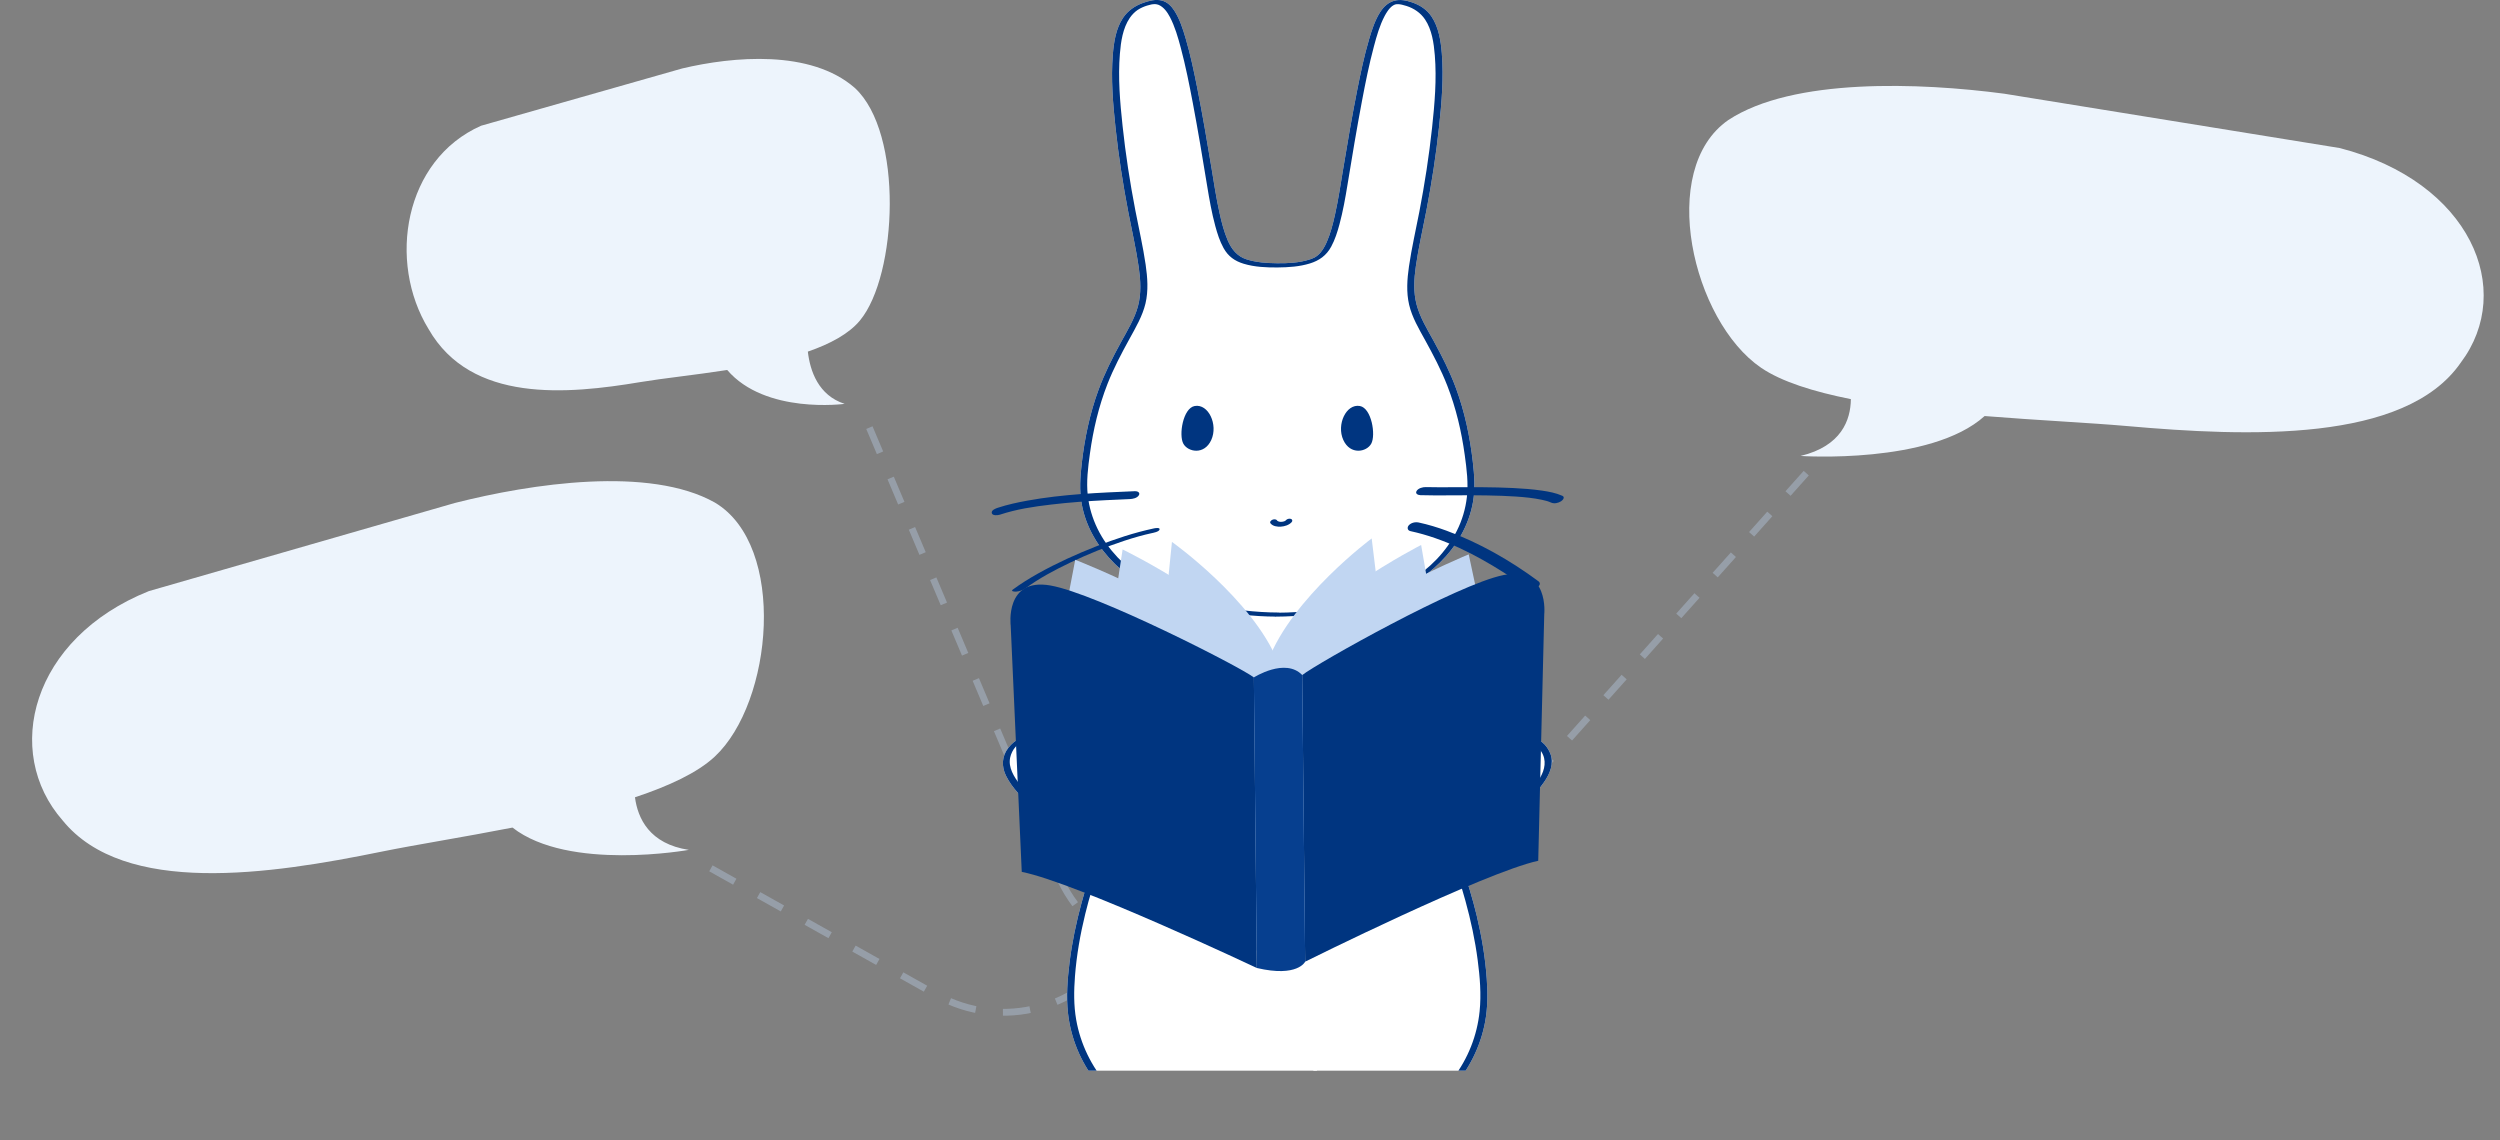 <svg width="855" height="390" viewBox="0 0 855 390" fill="none" xmlns="http://www.w3.org/2000/svg">
<rect x="0" y="0" width="855" height="390" fill="#808080" stroke="none"/>
<path opacity="0.35" d="M297.328 146.245L361.977 299.256C371.915 322.777 398.888 333.973 422.561 324.402L505.173 291.004" stroke="#C1D6F2" stroke-width="2.337" stroke-dasharray="9.35 9.35"/>
<path opacity="0.35" d="M467.047 179.364L383.546 322.958C370.71 345.032 342.537 352.723 320.266 340.232L242.547 296.643" stroke="#C1D6F2" stroke-width="2.337" stroke-dasharray="9.35 9.35"/>
<path opacity="0.35" d="M617.734 161.814L507.095 285.711C490.087 304.757 460.943 306.632 441.634 289.923L374.254 231.613" stroke="#C1D6F2" stroke-width="2.337" stroke-dasharray="9.35 9.35"/>
<g clip-path="url(#clip0_1174_6833)">
<g clip-path="url(#clip1_1174_6833)">
<path d="M396.863 221.84C401.136 217.279 406.683 213.382 408.493 207.092L408.476 207.084C408.716 206.236 411.13 205.912 410.873 206.793L400.071 260.885C400.125 260.991 400.115 261.118 399.996 261.264C397.21 264.638 393.887 267.562 390.507 270.312C386.862 273.279 383.059 276.062 379.108 278.596C374.661 281.438 369.297 284.786 363.809 283.249C359.791 282.119 356.386 279.203 353.394 276.411C349.914 273.171 346.178 269.639 344.045 265.302C342.45 262.054 342.615 258.589 344.897 255.714C345.955 254.385 347.145 253.255 348.773 252.723C350.203 252.25 351.716 252.241 353.187 252.474C357.48 253.143 361.664 255.594 365.195 258.215L368.652 254.352C375.017 247.223 381.365 240.061 387.589 232.791C390.697 229.168 393.606 225.321 396.863 221.84Z" fill="white"/>
<path d="M375.601 290.561C377.229 285.833 378.94 281.13 380.321 276.32C380.486 275.738 382.792 275.464 382.676 275.871L399.99 262.275L410.246 208.062H462.994L474.716 262.275L492.299 276.32L437.926 392.778C438.055 392.862 437.952 393.021 437.734 393.189C437.304 393.521 436.569 393.646 436.04 393.646C434.329 393.646 432.609 393.612 430.89 393.546C419.293 393.081 407.597 391.037 396.91 386.351C388.371 382.612 380.536 377.103 374.741 369.708C369.526 363.045 366.228 355.027 365.269 346.611C364.616 340.861 365.07 335.003 365.773 329.287C366.624 322.308 368.087 315.412 369.931 308.624C371.584 302.533 373.551 296.526 375.601 290.561Z" fill="white"/>
<path d="M434.492 178.951C435.302 179.998 436.823 180.189 438.054 180.115C439.368 180.032 440.873 179.566 441.774 178.553C442.121 178.154 442.005 177.605 441.484 177.456C440.922 177.29 440.187 177.456 439.79 177.913C439.757 177.946 439.724 177.979 439.691 178.021C439.575 178.162 439.906 177.863 439.757 177.971C439.682 178.029 439.608 178.087 439.525 178.137C439.327 178.27 439.716 178.038 439.608 178.096C439.567 178.112 439.525 178.137 439.484 178.162C439.377 178.212 439.277 178.254 439.17 178.303C438.955 178.395 439.484 178.204 439.261 178.27C439.203 178.287 439.145 178.303 439.087 178.32C438.98 178.353 438.872 178.378 438.757 178.403C438.707 178.411 438.658 178.42 438.608 178.436C438.996 178.345 438.782 178.403 438.682 178.42C438.558 178.436 438.434 178.453 438.31 178.461C438.244 178.461 438.186 178.461 438.12 178.47C438.071 178.47 437.881 178.47 438.087 178.47C438.294 178.47 438.071 178.47 438.021 178.47C437.971 178.47 437.922 178.47 437.872 178.461C437.748 178.453 437.633 178.436 437.517 178.411C437.302 178.378 437.773 178.478 437.566 178.411C437.509 178.395 437.459 178.386 437.401 178.37C437.302 178.337 437.211 178.295 437.112 178.27C436.996 178.237 437.31 178.378 437.17 178.295C437.12 178.27 437.079 178.245 437.029 178.22C436.971 178.187 436.806 178.104 436.781 178.038C436.798 178.096 436.913 178.187 436.806 178.054C436.773 178.013 436.74 177.979 436.715 177.938C436.36 177.481 435.55 177.556 435.095 177.788C434.707 177.988 434.144 178.494 434.516 178.968L434.492 178.951Z" fill="#003580"/>
<path d="M408.588 138.854C404.595 139.569 403.075 148.783 404.711 151.749C406.29 154.607 411.869 155.712 414.258 150.47C416.647 145.227 413.291 138.015 408.596 138.854H408.588Z" fill="#003580"/>
<path d="M460.427 208.306C452.558 209.835 444.408 210.874 436.374 210.89L436.39 210.932C436.266 210.932 436.143 210.915 436.035 210.881C428.444 210.835 420.746 209.847 413.296 208.456C405.361 206.969 397.608 204.368 390.805 200.214C384.002 196.059 377.952 190.468 374.001 183.464C372.025 179.974 370.62 176.177 369.918 172.214C369.107 167.636 369.438 163.082 369.959 158.496C370.942 149.922 372.711 141.422 375.695 133.321C377.778 127.663 380.481 122.304 383.374 117.028C385.531 113.09 388.019 109.06 389.185 104.731C390.35 100.402 390.086 95.899 389.466 91.512C388.573 85.198 387.118 78.958 385.912 72.693C384.06 63.088 382.556 53.417 381.514 43.688C380.63 35.412 379.911 26.971 380.589 18.654C380.936 14.408 381.638 9.813 384.027 6.183C385.697 3.648 388.185 1.954 391.003 0.965C392.987 0.267 395.202 -0.34 397.302 0.184C399.211 0.657 400.616 2.07 401.649 3.69C403.468 6.54 404.526 9.863 405.476 13.079C407.13 18.687 408.328 24.428 409.469 30.153C411.262 39.201 412.816 48.299 414.321 57.397C415.172 62.556 415.941 67.733 417.082 72.843C417.792 76.05 418.611 79.282 419.925 82.314C421.239 85.347 423.215 87.69 426.248 88.671C429.612 89.759 433.233 89.992 436.746 90.033C440.424 90.075 444.276 89.884 447.797 88.77C447.896 88.737 448.433 88.554 448.111 88.671L448.111 88.67C448.26 88.621 448.409 88.571 448.549 88.513C448.838 88.405 449.128 88.28 449.4 88.147C449.673 88.014 449.367 88.18 449.706 87.981C449.847 87.898 449.979 87.815 450.111 87.732L450.111 87.732C450.434 87.524 450.434 87.524 450.756 87.241C452.087 86.087 452.996 84.475 453.715 82.863C455.054 79.83 455.872 76.548 456.592 73.316C457.724 68.206 458.501 63.03 459.352 57.87C460.848 48.806 462.394 39.758 464.179 30.751C465.328 24.977 466.535 19.194 468.197 13.544C469.147 10.329 470.205 6.972 472.024 4.13C473.164 2.344 474.776 0.824 476.809 0.267C478.843 -0.29 480.884 0.126 482.835 0.782C485.579 1.696 487.993 3.258 489.613 5.701C492.026 9.34 492.746 13.918 493.093 18.189C493.771 26.506 493.06 34.947 492.175 43.222C491.142 52.902 489.654 62.523 487.811 72.087C486.596 78.401 485.125 84.682 484.224 91.047C483.604 95.409 483.314 99.787 484.48 104.191C485.645 108.595 488.125 112.624 490.299 116.579C493.192 121.847 495.895 127.198 497.978 132.856C500.937 140.907 502.706 149.34 503.689 157.848C504.218 162.451 504.566 167.012 503.78 171.607C503.094 175.587 501.689 179.426 499.73 182.94C495.829 189.944 489.778 195.586 483.033 199.782C476.082 204.102 468.296 206.777 460.427 208.306Z" fill="white"/>
<path d="M473.675 261.705C473.436 261.416 473.593 261.117 473.916 260.888L462.773 207.267L462.781 207.275C462.525 206.369 464.913 205.721 465.178 206.627C467.253 213.814 474.113 218.109 478.725 223.551C484.941 230.88 491.124 238.225 497.489 245.436C501.273 249.726 505.072 254.007 508.899 258.261C510.234 257.305 511.638 256.433 513.061 255.631C516.136 253.903 519.674 252.216 523.277 252.299C526.534 252.374 529.014 254.759 530.204 257.7C531.576 261.115 530.031 264.679 528.063 267.496C525.088 271.758 521.104 275.605 517.07 278.837C514.301 281.047 511.152 283.116 507.564 283.59C501.985 284.321 496.546 280.341 492.182 277.391C488.702 275.04 485.338 272.522 482.106 269.839C479.323 267.527 476.582 265.1 474.221 262.353C474.036 262.139 473.855 261.923 473.675 261.705Z" fill="white"/>
<path d="M436.723 394.086C435.095 394.086 435.558 392.299 436.93 392.299L490.963 276.427C490.64 275.306 493.037 274.658 493.36 275.779C493.665 276.843 493.988 277.898 494.327 278.953C497.955 290.344 502.237 301.478 505.031 313.126C506.725 320.205 507.949 327.409 508.461 334.679C508.808 339.648 508.825 344.575 507.907 349.485C506.329 357.943 502.394 365.803 496.674 372.192C490.194 379.438 481.738 384.655 472.712 388.078C461.247 392.424 448.932 394.069 436.723 394.086Z" fill="white"/>
</g>
<g clip-path="url(#clip2_1174_6833)">
<path d="M408.493 207.092C406.683 213.382 401.136 217.279 396.863 221.84C393.606 225.321 390.697 229.168 387.589 232.791C381.365 240.061 375.017 247.223 368.652 254.352C367.173 256.005 365.693 257.658 364.214 259.312L366.288 259.046C362.544 256.13 357.932 253.213 353.187 252.474C351.716 252.241 350.203 252.25 348.773 252.723C347.145 253.255 345.955 254.385 344.897 255.714C342.615 258.589 342.45 262.054 344.045 265.302C346.178 269.639 349.914 273.171 353.394 276.411C356.386 279.203 359.791 282.119 363.809 283.249C369.297 284.786 374.661 281.438 379.108 278.596C383.059 276.062 386.862 273.279 390.507 270.312C393.887 267.562 397.21 264.638 399.996 261.264C400.368 260.807 399.673 260.542 399.335 260.525C398.756 260.483 398.128 260.741 397.756 261.19C395.508 263.923 392.838 266.316 390.143 268.584C387.184 271.085 384.093 273.428 380.91 275.63C378.323 277.425 375.662 279.203 372.843 280.623C371.107 281.504 369.33 282.277 367.396 282.235C364.395 282.177 361.61 280.383 359.304 278.613C355.46 275.672 351.815 272.107 348.815 268.293C346.806 265.734 344.723 262.436 345.492 259.021C346.029 256.595 348.029 253.654 350.741 253.728C353.807 253.812 356.832 255.423 359.428 256.927C361.023 257.858 362.602 258.872 364.048 260.001C364.594 260.425 365.668 260.242 366.123 259.736C370.272 255.124 374.389 250.496 378.497 245.844C381.886 242.005 385.258 238.15 388.597 234.27C391.647 230.722 394.549 227.025 397.64 223.51C402.318 218.193 408.815 213.93 410.873 206.793C411.13 205.912 408.716 206.236 408.476 207.084L408.493 207.092Z" fill="#003580"/>
<path d="M380.321 276.32C378.94 281.13 377.229 285.833 375.601 290.56C373.551 296.526 371.584 302.533 369.931 308.623C368.087 315.412 366.624 322.308 365.773 329.287C365.07 335.003 364.616 340.861 365.269 346.61C366.228 355.027 369.526 363.045 374.741 369.708C380.536 377.103 388.371 382.612 396.91 386.351C407.597 391.037 419.293 393.081 430.89 393.546C432.609 393.612 434.329 393.646 436.04 393.646C436.569 393.646 437.304 393.521 437.734 393.189C438.048 392.948 438.123 392.723 437.61 392.715C425.575 392.698 413.383 391.111 402.101 386.758C393.347 383.376 385.148 378.266 378.891 371.179C373.311 364.856 369.509 357.054 368.054 348.721C367.195 343.794 367.261 338.842 367.641 333.873C368.195 326.67 369.443 319.541 371.162 312.537C373.956 301.096 378.172 290.137 381.742 278.937C382.065 277.915 382.379 276.893 382.676 275.871C382.792 275.464 380.486 275.738 380.321 276.32Z" fill="#003580"/>
<path d="M434.484 178.951C435.294 179.998 436.815 180.189 438.046 180.115C439.361 180.032 440.865 179.566 441.766 178.553C442.113 178.154 441.997 177.605 441.477 177.456C440.915 177.29 440.179 177.456 439.782 177.913C439.749 177.946 439.716 177.979 439.683 178.021C439.567 178.162 439.898 177.863 439.749 177.971C439.675 178.029 439.6 178.087 439.518 178.137C439.319 178.27 439.708 178.038 439.6 178.096C439.559 178.112 439.518 178.137 439.476 178.162C439.369 178.212 439.27 178.254 439.162 178.303C438.947 178.395 439.476 178.204 439.253 178.27C439.195 178.287 439.137 178.303 439.08 178.32C438.972 178.353 438.865 178.378 438.749 178.403C438.699 178.411 438.65 178.42 438.6 178.436C438.989 178.345 438.774 178.403 438.675 178.42C438.551 178.436 438.427 178.453 438.303 178.461C438.236 178.461 438.179 178.461 438.112 178.47C438.063 178.47 437.873 178.47 438.079 178.47C438.286 178.47 438.063 178.47 438.013 178.47C437.964 178.47 437.914 178.47 437.864 178.461C437.741 178.453 437.625 178.436 437.509 178.411C437.294 178.378 437.765 178.478 437.559 178.411C437.501 178.395 437.451 178.386 437.393 178.37C437.294 178.337 437.203 178.295 437.104 178.27C436.988 178.237 437.302 178.378 437.162 178.295C437.112 178.27 437.071 178.245 437.021 178.22C436.964 178.187 436.798 178.104 436.773 178.038C436.79 178.096 436.906 178.187 436.798 178.054C436.765 178.013 436.732 177.979 436.707 177.938C436.352 177.481 435.542 177.556 435.087 177.788C434.699 177.988 434.137 178.494 434.509 178.968L434.484 178.951Z" fill="#003580"/>
<path d="M408.584 138.854C404.592 139.569 403.071 148.783 404.707 151.749C406.286 154.607 411.865 155.712 414.254 150.47C416.643 145.227 413.287 138.015 408.592 138.854H408.584Z" fill="#003580"/>
<path d="M341.909 176.036C347.728 174.117 353.407 173.277 359.531 172.554C365.681 171.823 372.054 171.375 378.063 171.067C380.816 170.926 383.568 170.81 386.321 170.693C387.37 170.652 388.875 170.378 389.486 169.381C390.048 168.458 389.007 167.943 388.189 167.985C375.889 168.508 363.491 169.007 351.357 171.217C347.951 171.84 344.562 172.571 341.264 173.651C340.562 173.884 338.942 174.457 339.19 175.487C339.421 176.451 341.289 176.235 341.901 176.036H341.909Z" fill="#003580"/>
<path d="M350.714 201.211C355.459 197.713 360.74 194.929 366.039 192.395C372.064 189.521 378.272 186.995 384.612 184.909C386.232 184.378 387.67 183.937 389.389 183.455C390.15 183.239 390.918 183.04 391.687 182.849C392.646 182.608 392.96 182.533 393.754 182.367C394.398 182.226 396.374 181.893 396.572 181.096C396.771 180.298 394.977 180.639 394.671 180.705C387.918 182.151 381.33 184.328 374.908 186.853C368.138 189.512 361.493 192.528 355.128 196.076C352.111 197.763 349.168 199.582 346.383 201.635C345.49 202.291 347.176 202.374 347.491 202.341C348.606 202.241 349.788 201.884 350.706 201.211H350.714Z" fill="#003580"/>
<path d="M436.374 210.89C444.408 210.874 452.558 209.835 460.427 208.306C468.296 206.778 476.082 204.102 483.033 199.782C489.778 195.586 495.829 189.944 499.73 182.94C501.689 179.426 503.094 175.587 503.78 171.607C504.566 167.012 504.218 162.451 503.689 157.848C502.706 149.34 500.937 140.907 497.978 132.856C495.895 127.198 493.192 121.847 490.299 116.579C488.125 112.624 485.645 108.595 484.48 104.191C483.314 99.787 483.604 95.409 484.224 91.047C485.125 84.682 486.596 78.401 487.811 72.087C489.654 62.523 491.142 52.902 492.175 43.222C493.06 34.947 493.771 26.506 493.093 18.189C492.746 13.918 492.026 9.34 489.613 5.701C487.993 3.258 485.579 1.696 482.835 0.782C480.884 0.126 478.843 -0.29 476.809 0.267C474.776 0.824 473.164 2.344 472.024 4.13C470.205 6.972 469.147 10.329 468.197 13.544C466.535 19.194 465.328 24.977 464.179 30.751C462.394 39.758 460.848 48.806 459.352 57.87C458.501 63.03 457.724 68.206 456.592 73.316C455.872 76.548 455.054 79.83 453.715 82.863C452.996 84.475 452.087 86.087 450.756 87.241C450.434 87.524 450.434 87.524 450.111 87.732C449.979 87.815 449.847 87.898 449.706 87.981C449.367 88.18 449.673 88.014 449.4 88.147C449.128 88.28 448.838 88.405 448.549 88.513C448.408 88.571 448.26 88.621 448.111 88.671C448.433 88.554 447.896 88.737 447.797 88.77C444.276 89.884 440.424 90.075 436.746 90.033C433.233 89.992 429.612 89.759 426.248 88.671C423.215 87.69 421.239 85.347 419.925 82.314C418.611 79.282 417.792 76.05 417.082 72.843C415.941 67.733 415.172 62.557 414.321 57.397C412.816 48.299 411.262 39.201 409.469 30.153C408.328 24.428 407.13 18.687 405.476 13.079C404.526 9.863 403.468 6.54 401.649 3.69C400.616 2.07 399.211 0.657 397.302 0.184C395.202 -0.34 392.987 0.267 391.003 0.965C388.185 1.954 385.697 3.648 384.027 6.183C381.638 9.813 380.936 14.408 380.589 18.654C379.911 26.971 380.63 35.412 381.514 43.688C382.556 53.417 384.06 63.088 385.912 72.693C387.118 78.958 388.573 85.198 389.466 91.512C390.086 95.899 390.35 100.402 389.185 104.731C388.019 109.06 385.531 113.09 383.374 117.028C380.481 122.304 377.778 127.663 375.695 133.321C372.711 141.422 370.942 149.922 369.959 158.496C369.438 163.082 369.107 167.636 369.918 172.214C370.62 176.177 372.025 179.974 374.001 183.464C377.952 190.468 384.002 196.059 390.805 200.214C397.608 204.368 405.361 206.969 413.296 208.456C420.859 209.868 428.678 210.865 436.382 210.882C436.87 210.882 437.721 210.724 437.961 210.217C438.2 209.71 437.762 209.486 437.308 209.486C429.364 209.469 421.297 208.431 413.511 206.886C405.683 205.332 398.227 202.623 391.499 198.278C384.812 193.957 378.878 188.05 375.348 180.821C373.612 177.274 372.472 173.443 372.025 169.522C371.48 164.728 372.1 159.875 372.753 155.123C373.869 146.997 375.761 138.963 378.754 131.319C380.853 125.951 383.539 120.883 386.308 115.848C388.416 112.009 390.747 108.063 391.764 103.751C392.78 99.439 392.45 94.894 391.813 90.523C390.904 84.284 389.474 78.119 388.284 71.929C386.441 62.365 384.953 52.744 383.92 43.065C383.043 34.906 382.333 26.589 383.002 18.388C383.341 14.234 383.986 9.672 386.374 6.141C387.127 5.036 388.127 4.031 389.086 3.391C390.127 2.701 391.301 2.219 392.301 1.912C392.805 1.754 393.318 1.613 393.838 1.505C393.392 1.596 394.004 1.48 394.161 1.463C394.318 1.447 394.954 1.413 394.541 1.422C394.723 1.422 394.905 1.422 395.095 1.422C395.186 1.422 395.277 1.438 395.368 1.438C395.442 1.438 395.153 1.397 395.442 1.455C395.616 1.488 395.789 1.53 395.963 1.571C396.302 1.654 395.987 1.546 396.326 1.696C397.988 2.444 399.195 4.081 400.12 5.842C401.831 9.124 402.873 12.771 403.823 16.336C405.476 22.526 406.733 28.832 407.923 35.121C409.717 44.602 411.304 54.123 412.858 63.653C413.602 68.231 414.412 72.809 415.627 77.288C416.329 79.872 417.148 82.481 418.454 84.832C420.049 87.698 422.281 89.277 425.355 90.208C429.042 91.321 433.109 91.512 436.936 91.471C440.763 91.429 444.424 91.196 447.962 90.108C451.186 89.119 453.632 87.374 455.269 84.358C456.567 81.966 457.402 79.323 458.104 76.706C459.294 72.269 460.104 67.733 460.84 63.196C462.402 53.625 463.998 44.053 465.799 34.523C466.981 28.275 468.23 22.019 469.874 15.879C470.817 12.339 471.842 8.692 473.561 5.443C473.842 4.911 474.148 4.396 474.487 3.898C474.635 3.682 474.784 3.474 474.941 3.266C475.198 2.934 475.123 3.025 475.346 2.793C475.495 2.635 475.652 2.477 475.817 2.336C475.892 2.269 475.975 2.203 476.057 2.136C476.322 1.912 475.975 2.186 476.181 2.045C476.338 1.937 476.504 1.837 476.669 1.737C476.933 1.588 476.421 1.845 476.694 1.721C476.793 1.679 476.892 1.638 476.999 1.588C477.289 1.455 476.884 1.613 476.999 1.588C477.082 1.563 477.173 1.538 477.256 1.513C477.719 1.397 477.057 1.497 477.562 1.455C477.652 1.455 477.743 1.438 477.826 1.43C478.107 1.397 477.553 1.43 477.851 1.43C478.049 1.43 478.239 1.43 478.438 1.447C478.529 1.447 478.628 1.463 478.719 1.472C478.537 1.455 478.644 1.455 478.826 1.488C479.033 1.521 479.239 1.555 479.446 1.605C479.975 1.721 480.504 1.87 481.017 2.037C483.496 2.826 485.827 4.346 487.365 6.648C489.72 10.171 490.365 14.749 490.704 18.878C491.382 27.145 490.646 35.537 489.762 43.754C488.728 53.367 487.241 62.93 485.414 72.427C484.215 78.65 482.777 84.84 481.868 91.113C481.24 95.45 480.917 99.945 481.926 104.249C482.934 108.553 485.273 112.483 487.389 116.322C490.183 121.398 492.878 126.516 494.986 131.933C497.953 139.544 499.829 147.537 500.945 155.63C501.598 160.382 502.226 165.234 501.673 170.028C501.21 174.025 500.052 177.938 498.242 181.536C490.944 196.043 475.479 204.185 460.146 207.093C452.674 208.514 444.937 209.519 437.316 209.536C436.828 209.536 435.977 209.694 435.737 210.201C435.497 210.707 435.936 210.932 436.39 210.932L436.374 210.89Z" fill="#003580"/>
<path d="M465.082 138.854C469.074 139.569 470.595 148.783 468.958 151.749C467.379 154.607 461.8 155.712 459.411 150.47C457.023 145.227 460.378 138.015 465.073 138.854H465.082Z" fill="#003580"/>
<path d="M534.281 169.546C532.091 168.574 529.686 168.126 527.33 167.785C524.073 167.311 520.783 167.07 517.494 166.904C510.526 166.564 503.541 166.605 496.573 166.63C493.598 166.638 490.614 166.672 487.638 166.588C486.605 166.555 485.059 166.946 484.481 167.909C483.902 168.873 484.976 169.322 485.787 169.347C491.614 169.513 497.441 169.355 503.268 169.38C506.732 169.397 510.195 169.447 513.65 169.571C516.725 169.688 520.172 169.887 522.99 170.228C524.462 170.41 525.933 170.626 527.379 170.942C528.743 171.241 529.396 171.407 530.479 171.889C531.562 172.371 532.934 172.031 533.876 171.441C534.496 171.058 535.356 170.012 534.29 169.546H534.281Z" fill="#003580"/>
<path d="M526.072 198.742C516.483 191.655 505.903 185.607 494.703 181.494C491.612 180.355 488.455 179.4 485.231 178.702C484.074 178.453 482.685 178.727 481.842 179.616C481.156 180.347 481.305 181.419 482.388 181.652C493.885 184.136 504.697 189.694 514.574 195.984C517.219 197.671 519.806 199.44 522.327 201.302C523.815 202.398 528.138 200.255 526.08 198.734L526.072 198.742Z" fill="#003580"/>
<path d="M462.773 207.267C464.583 213.548 469.898 217.495 474.221 222.006C477.601 225.537 480.577 229.5 483.759 233.214C490.016 240.526 496.397 247.73 502.812 254.917C504.333 256.62 505.845 258.315 507.374 260.01C507.788 260.467 508.829 260.251 509.242 259.927C512.54 257.359 516.557 254.759 520.69 253.928C521.748 253.712 522.897 253.637 523.93 254.011C525.294 254.509 526.361 255.872 527.129 257.052C529.022 259.968 528.344 263.242 526.658 266.075C524.261 270.113 520.632 273.52 517.169 276.619C514.665 278.862 511.639 281.454 508.226 282.086C506.225 282.46 504.258 281.87 502.431 281.072C499.836 279.942 497.414 278.38 495.058 276.826C491.422 274.425 487.909 271.825 484.544 269.049C481.47 266.507 478.436 263.823 475.89 260.733C475.328 260.051 473.022 260.915 473.675 261.705C476.155 264.721 479.106 267.346 482.106 269.839C485.338 272.522 488.702 275.04 492.182 277.391C496.546 280.341 501.985 284.321 507.564 283.59C511.152 283.116 514.301 281.047 517.07 278.837C521.104 275.605 525.088 271.758 528.063 267.496C530.031 264.679 531.576 261.115 530.204 257.7C529.014 254.759 526.534 252.374 523.277 252.299C519.674 252.216 516.136 253.903 513.061 255.631C511.218 256.67 509.408 257.825 507.738 259.129L509.606 259.046C505.539 254.534 501.506 249.99 497.489 245.436C491.124 238.225 484.941 230.88 478.725 223.551C474.113 218.109 467.253 213.814 465.178 206.627C464.913 205.721 462.525 206.369 462.781 207.275L462.773 207.267Z" fill="#003580"/>
<path d="M490.971 276.419C492.326 281.13 494.004 285.75 495.591 290.386C497.6 296.227 499.534 302.101 501.171 308.067C503.006 314.73 504.477 321.51 505.37 328.373C506.122 334.139 506.626 340.046 506.031 345.854C505.188 354.113 502.08 362.014 497.046 368.603C491.442 375.931 483.796 381.373 475.44 385.087C464.917 389.765 453.362 391.768 441.914 392.208C440.253 392.274 438.591 392.299 436.93 392.299C435.558 392.299 435.095 394.086 436.723 394.086C448.932 394.069 461.247 392.424 472.712 388.078C481.738 384.655 490.194 379.438 496.674 372.192C502.394 365.803 506.329 357.943 507.907 349.485C508.825 344.575 508.808 339.648 508.461 334.679C507.949 327.409 506.725 320.205 505.031 313.126C502.237 301.478 497.955 290.344 494.327 278.953C493.988 277.898 493.665 276.843 493.36 275.779C493.037 274.658 490.64 275.306 490.963 276.427L490.971 276.419Z" fill="#003580"/>
</g>
</g>
<path d="M363.717 212.359L367.73 191.444C367.73 191.444 417.873 210.828 433.494 232.166L434.465 327.139L355.824 293.288L363.717 212.359Z" fill="#C1D6F2"/>
<path d="M380.749 208.815L383.931 187.909C383.931 187.909 424.238 207.393 436.824 228.763L437.795 323.736L374.574 289.727L380.749 208.815Z" fill="#C1D6F2"/>
<path d="M398.699 206.225L400.805 185.33C400.805 185.33 428.389 204.944 437.05 226.354L438.02 321.327L394.746 287.114L398.699 206.225Z" fill="#C1D6F2"/>
<path d="M506.741 210.416L502.301 189.587C502.301 189.587 452.564 209.992 437.383 231.645L438.354 326.618L516.286 291.166L506.741 210.416Z" fill="#C1D6F2"/>
<path d="M489.636 207.221L486.027 186.384C486.027 186.384 446.127 206.688 433.98 228.31L434.951 323.283L497.464 287.989L489.636 207.221Z" fill="#C1D6F2"/>
<path d="M471.65 204.998L469.117 184.15C469.117 184.15 441.94 204.324 433.719 225.907L434.69 320.88L477.256 285.789L471.65 204.998Z" fill="#C1D6F2"/>
<path d="M428.824 231.68L429.84 331.052C429.84 331.052 368.003 301.842 349.438 298.181L345.66 213.987C345.66 213.987 343.52 197.434 359.308 200.247C375.097 203.06 423.826 227.88 428.824 231.68Z" fill="#003580"/>
<path d="M445.363 230.868L446.365 328.891C446.365 328.891 507.589 298.422 526.075 294.383L528.131 210.129C528.131 210.129 529.932 193.535 514.204 196.67C498.48 199.805 450.279 226.967 445.363 230.868Z" fill="#003580"/>
<path d="M429.836 331.052L428.82 231.68C428.82 231.68 439.542 224.828 445.365 230.868L446.367 328.891C446.367 328.891 443.813 334.346 429.836 331.052Z" fill="#063F8F"/>
<path d="M800.218 50.637L685.433 32.047C656.659 28.24 613.153 26.517 591.076 41.06C566.722 57.941 578.783 109.753 602.31 125.786C609.283 130.535 620.225 133.955 632.998 136.504C632.921 143.666 629.767 152.564 615.783 155.936C615.783 155.936 660.277 158.951 678.74 142.286C697.136 143.767 714.825 144.597 727.377 145.705C768.642 149.347 822.499 151.562 841.554 124.064C860.389 99.082 844.933 62.195 800.218 50.637Z" fill="#EDF4FC"/>
<path d="M164.528 43.002L233.31 23.413C250.64 19.301 277.254 16.862 292.336 30.064C309.059 45.412 306.93 94.167 294.082 109.63C290.273 114.21 283.885 117.621 276.28 120.251C277.06 126.957 279.912 135.231 288.868 138.123C288.868 138.123 261.777 141.792 248.704 126.533C237.527 128.27 226.719 129.383 219.103 130.659C194.065 134.853 161.127 137.95 146.581 112.557C132.429 89.517 138.174 54.676 164.528 43.002Z" fill="#EDF4FC"/>
<path d="M50.909 202.162L155.508 172.031C181.833 165.342 222.132 159.314 244.474 171.87C269.224 186.571 264.356 240.237 244.417 258.793C238.507 264.29 228.739 268.831 217.159 272.671C218.109 279.917 222.139 288.619 235.575 290.658C235.575 290.658 194.514 298.092 175.276 283.03C158.329 286.342 141.959 288.924 130.408 291.282C92.431 299.034 42.555 306.58 21.435 280.604C0.83 257.155 10.692 218.272 50.909 202.162Z" fill="#EDF4FC"/>
<defs>
<clipPath id="clip0_1174_6833">
<rect width="195.859" height="366.172" fill="white" transform="translate(339.18)"/>
</clipPath>
<clipPath id="clip1_1174_6833">
<rect width="195.607" height="439.567" fill="white" transform="translate(339.18)"/>
</clipPath>
<clipPath id="clip2_1174_6833">
<rect width="195.607" height="439.567" fill="white" transform="translate(339.18)"/>
</clipPath>
</defs>
</svg>

